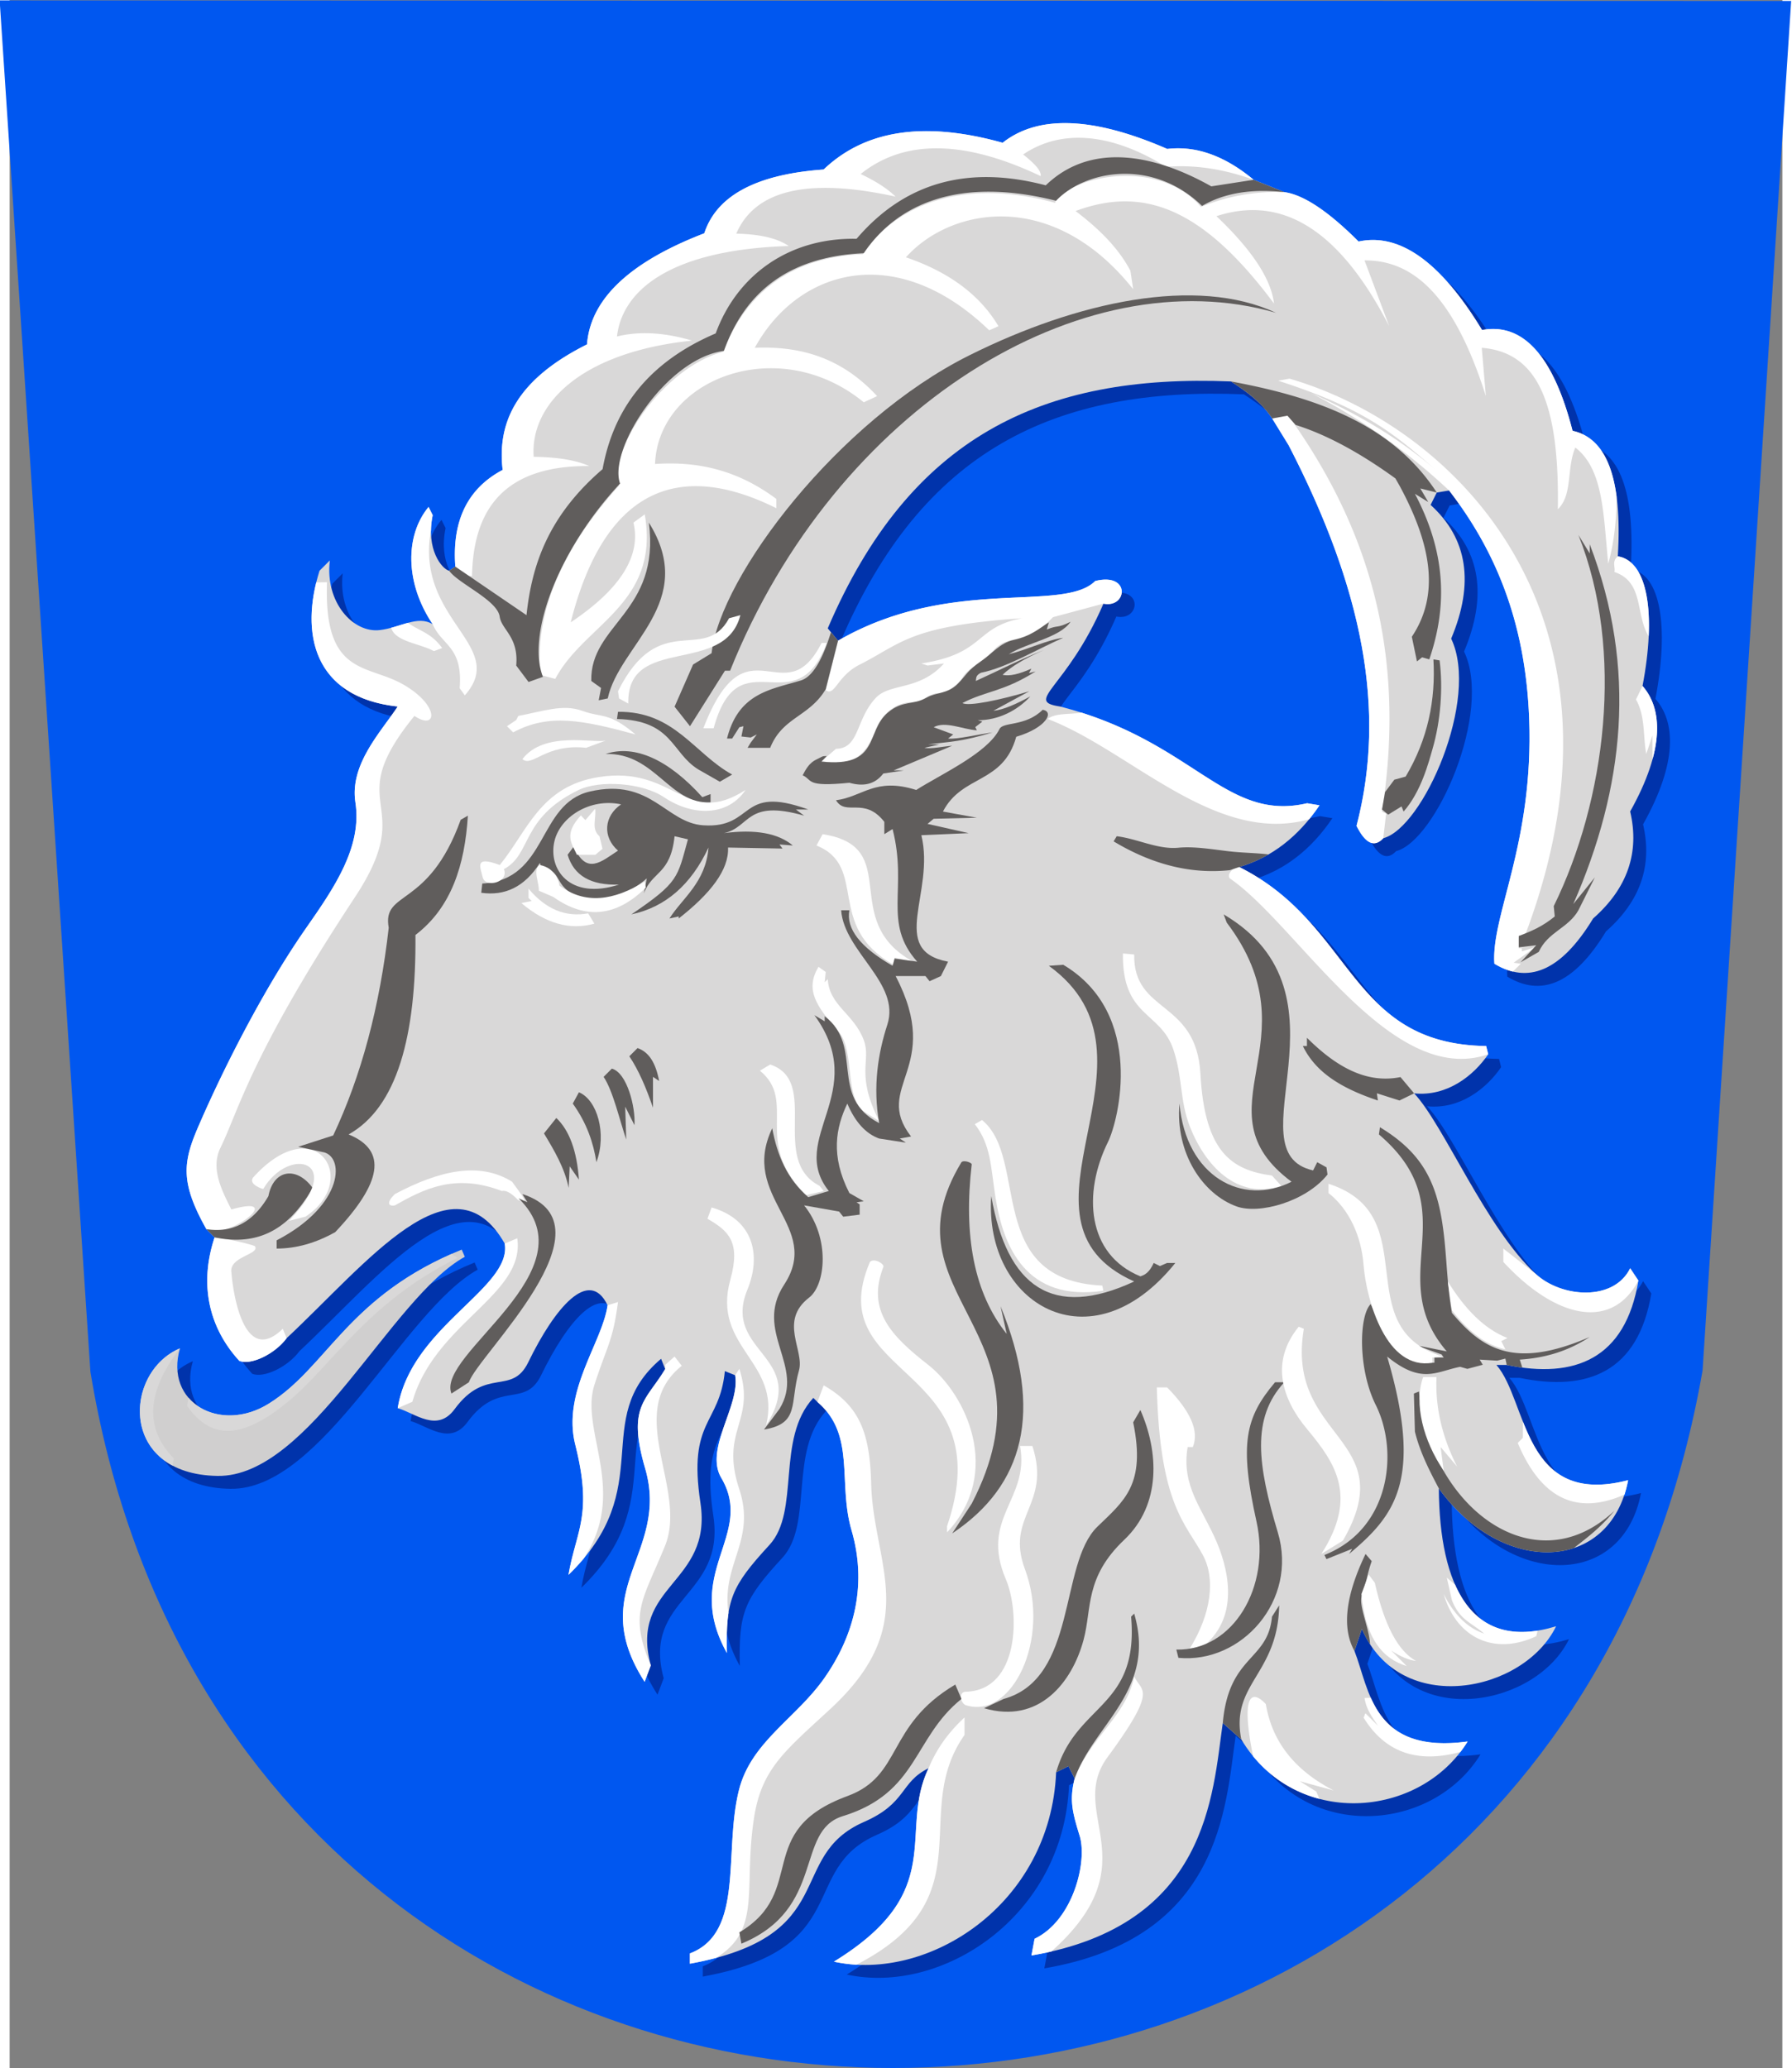 <svg xmlns="http://www.w3.org/2000/svg" xml:space="preserve" width="500" height="577" style="fill-rule:evenodd" viewBox="0 0 500 583.275" version="1.0" id="svg2"><rect x="0" y="0" width="500" height="583.275" fill="#808080" stroke="none"/><defs id="defs4"><style type="text/css" id="style6">.fil4{fill:#605d5c}.fil3{fill:#fff}.fil2{fill:#d0cfcf}.fil1{fill:#0033ab}</style></defs><path style="fill:#0057f0;stroke:#0057f0;stroke-width:2.004;fill-opacity:1;stroke-opacity:1" d="m-1.744 1.114 503.156.16-24.914 385.151c-45.644 261.421-409.923 260.723-452.72.35L-1.745 1.114z" id="path1937"/><path style="fill:#0033ab" id="path11" d="M299.961 202.914c37.722 9.672 46.427 32.692 69.64 27.276l3.482.58c-5.997 8.898-13.542 14.701-22.633 17.41 32.498 16.249 30.757 49.908 69.64 50.488l.58 2.322c-4.063 5.996-11.607 11.993-20.892 11.026 8.342 8.825 20.327 38.173 34.392 51.015 7.228 6.6 21.9 7.743 26.542-1.687l2.322 3.482c-3.674 22.152-17.99 27.76-37.141 23.793h-2.902c8.898 10.253 7.35 40.236 37.141 32.499-5.03 26.308-35.594 27.081-53.39 2.321.193 27.469 9.092 46.233 33.079 38.882-9.026 18.626-43.92 25.836-54.784.749l-2.089 6.215c4.256 10.833 5.03 29.21 31.918 25.535-13.442 21.864-48.65 24.764-63.836-.58l-5.223-4.643c-2.901 20.118-4.062 57.065-53.97 65.577l.887-4.71c10.85-5.155 14.953-21.775 12.715-29.022-2.051-6.643-2.946-10.056-1.415-16.177l-1.741-3.482-3.482 1.741c-1.586 37.37-36.118 59.218-62.676 53.39 32.499-19.924 17.99-36.367 26.695-54.55-8.172 4.001-6.01 9.803-18.223 15.149-22.225 9.728-6.175 32.135-49.095 39.982v-2.902c15.467-5.863 9.446-28.553 13.836-46.06 3.414-13.616 16.094-20.185 24.1-31.606 7.427-10.595 12.537-24.936 7.658-41.676-3.94-13.52 1.266-26.924-9.613-36.186l-1.161-1.16c-10.645 11.54-3.594 31.948-12.384 41.483-10.83 11.748-12.334 15.546-11.99 30.477-12.71-22.732 7.99-33.182-1.589-49.385-4.84-8.187 5.398-20.39 3.91-28.96l-2.901-1.16c-1.523 15.288-10.47 13.557-6.891 37.16 3.476 22.932-20.167 23.007-14.001 45.827l-1.741 4.643c-16.825-26.183 7.134-36.265.15-60.185-5.142-17.609.29-19.072 5.653-28.025l-1.16-2.902c-20.312 17.217-.58 36.174-26.115 60.935 2.182-12.634 6.922-16.803 1.904-36.732-3.775-14.995 7.629-28.76 9.122-39.291-5.187-10.806-14.884.655-22.377 16.077-4.638 9.543-11.917 1.154-20.766 13.213-4.936 6.726-11.12 1.14-16.05-.274 3.675-23.02 32.305-33.852 30.177-46.426-14.731-25.741-38.75 5.403-61.515 26.695-3.289 4.449-10.06 7.737-13.348 6.384-8.511-9.286-11.413-21.473-6.964-34.82l-2.321-2.321c-7.39-13.132-6.617-18.859-2.32-28.817 7.151-16.577 18.652-39.23 30.52-56.203 7.992-11.43 15.751-22.836 13.838-35.35-1.636-10.701 7.1-19.75 11.932-27.034-23.893-2.61-27.568-20.794-22.052-38.302l2.902-2.901c-1.415 11.86 6.624 20.556 14.126 19.636 5.826-.715 10.659-4.27 14.89-1.646-7.93-11.8-7.737-25.148-1.16-33.079l1.16 2.321c-2.011 9.75 2.683 15.244 4.643 15.67l1.74-1.161c-.966-12.96 3.483-22.052 13.348-27.276-1.55-13.154 3.674-25.341 23.794-35.4.967-12.767 11.994-23.213 33.079-31.338 3.482-10.639 14.702-16.635 33.659-17.99 11.026-10.494 27.082-14.073 50.488-7.544 10.06-7.931 25.534-7.35 46.427 1.74 8.124-.966 16.249 1.936 24.373 8.706l8.705 3.482c5.417.774 12.38 5.416 20.892 13.928 11.607-2.515 23.213 5.803 34.82 24.954 11.606-2.128 20.117 7.351 25.534 28.436 9.503 2.055 14.097 13.227 12.767 35.4 8.512 1.354 10.833 16.443 6.964 36.56 5.612 6.383 6.386 17.795-3.482 35.4 2.709 11.607-.773 21.666-10.445 30.178-9.286 15.282-18.571 18.377-27.856 12.767-.979-13.603 11.153-33.932 9.806-69.218-1.062-27.825-9.962-47.925-22.574-64.258l-3.482.58-1.74 3.483c10.445 9.479 12.38 22.053 5.803 37.721 8.127 17.023-7.93 53.39-19.151 56.292-2.515 2.708-5.03 1.547-7.544-3.482 8.51-32.692 1.74-66.931-19.151-107.36l-4.643-7.545c-2.898-4.453-7.155-7.546-11.607-10.446-53.47-2.204-90.706 15.788-113.744 69.64l2.902 3.481c31.725-18.377 63.45-7.737 72.541-16.83 10.059-2.514 9.092 7.739 2.322 6.384-10.446 24.181-22.633 27.47-12.187 29.017z" class="fil1"/><path style="fill:#0033ab" id="path13" d="M51.68 383.925c-4.444 15.328 11.398 24.137 25.083 15.585 16.642-10.4 22.165-30.304 54.383-43.427l.87 2.03c-20.863 11.51-43.764 62.218-69.759 61.803-27.867-.444-26.485-29.278-10.577-35.99z" class="fil1"/><path style="fill:#d9d8d8;fill-opacity:1" id="path15" d="M296.325 199.278c37.722 9.672 46.427 32.692 69.64 27.276l3.482.58c-5.997 8.898-13.542 14.701-22.633 17.41 32.498 16.249 30.757 49.908 69.64 50.488l.58 2.322c-4.063 5.996-11.607 11.993-20.892 11.026 8.342 8.825 20.327 38.173 34.392 51.015 7.228 6.6 21.9 7.743 26.542-1.687l2.322 3.482c-3.674 22.152-17.99 27.76-37.141 23.793h-2.902c8.898 10.253 7.35 40.236 37.141 32.499-5.03 26.308-35.594 27.081-53.39 2.321.193 27.469 9.092 46.233 33.079 38.882-9.026 18.626-43.92 25.836-54.784.749l-2.089 6.215c4.256 10.833 5.03 29.21 31.918 25.535-13.442 21.864-48.65 24.764-63.836-.58l-5.223-4.643c-2.901 20.118-4.062 57.065-53.97 65.577l.887-4.71c10.85-5.155 14.953-21.775 12.715-29.022-2.051-6.643-2.946-10.056-1.415-16.177l-1.741-3.482-3.482 1.741c-1.586 37.37-36.118 59.218-62.676 53.39 32.499-19.924 17.99-36.367 26.695-54.55-8.172 4.001-6.01 9.803-18.223 15.149-22.225 9.728-6.175 32.135-49.095 39.982v-2.902c15.467-5.863 9.446-28.553 13.836-46.06 3.414-13.616 16.094-20.185 24.1-31.606 7.427-10.595 12.537-24.936 7.658-41.676-3.94-13.52 1.266-26.924-9.613-36.186l-1.161-1.16c-10.645 11.54-3.594 31.948-12.384 41.483-10.83 11.748-12.334 15.546-11.99 30.477-12.71-22.732 7.99-33.182-1.589-49.385-4.84-8.187 5.398-20.39 3.91-28.96l-2.901-1.16c-1.523 15.288-10.47 13.557-6.891 37.16 3.476 22.932-20.167 23.007-14.001 45.827l-1.741 4.643c-16.825-26.183 7.134-36.265.15-60.185-5.142-17.609.29-19.072 5.653-28.025l-1.16-2.902c-20.312 17.217-.58 36.174-26.115 60.935 2.182-12.634 6.922-16.803 1.904-36.732-3.775-14.995 7.629-28.76 9.122-39.291-5.187-10.806-14.884.655-22.377 16.077-4.638 9.543-11.917 1.154-20.766 13.213-4.936 6.726-11.12 1.14-16.05-.274 3.675-23.02 32.305-33.852 30.177-46.426-14.731-25.741-38.75 5.403-61.515 26.695-3.289 4.449-10.06 7.737-13.348 6.384-8.511-9.286-11.413-21.473-6.964-34.82l-2.321-2.321c-7.39-13.132-6.617-18.859-2.32-28.817 7.151-16.577 18.652-39.23 30.52-56.203 7.992-11.43 15.751-22.836 13.838-35.35-1.636-10.701 7.1-19.75 11.932-27.034-23.893-2.61-27.568-20.794-22.052-38.302l2.902-2.901c-1.415 11.86 6.624 20.556 14.126 19.636 5.826-.715 10.659-4.27 14.89-1.646-7.93-11.8-7.737-25.148-1.16-33.079l1.16 2.321c-2.011 9.75 2.683 15.244 4.643 15.67l1.74-1.161c-.966-12.96 3.483-22.052 13.348-27.276-1.55-13.154 3.674-25.341 23.794-35.4.967-12.767 11.994-23.213 33.079-31.338 3.482-10.639 14.702-16.635 33.659-17.99 11.026-10.494 27.082-14.073 50.488-7.544 10.06-7.931 25.534-7.35 46.427 1.74 8.124-.966 16.249 1.936 24.373 8.706l8.705 3.482c5.417.774 12.38 5.416 20.892 13.928 11.607-2.515 23.213 5.803 34.82 24.954 11.606-2.128 20.117 7.351 25.534 28.436 9.503 2.055 14.097 13.227 12.767 35.4 8.512 1.354 10.833 16.443 6.964 36.56 5.612 6.383 6.386 17.795-3.482 35.4 2.709 11.607-.773 21.666-10.445 30.178-9.286 15.282-18.571 18.377-27.856 12.767-.979-13.603 11.153-33.932 9.806-69.218-1.062-27.825-9.962-47.925-22.574-64.258l-3.482.58-1.74 3.483c10.445 9.479 12.38 22.053 5.803 37.721 8.127 17.023-7.93 53.39-19.151 56.292-2.515 2.708-5.03 1.548-7.544-3.482 8.51-32.692 1.74-66.931-19.151-107.36l-4.643-7.545c-2.898-4.453-7.155-7.546-11.607-10.446-53.47-2.204-90.706 15.788-113.744 69.64l2.902 3.481c31.725-18.377 63.45-7.737 72.541-16.83 10.059-2.514 9.092 7.739 2.322 6.385-10.446 24.18-22.633 27.469-12.187 29.016z" class="fil2"/><path style="fill:#fff" id="path17" d="M302.261 200.977c32.782 10.405 41.761 30.696 63.704 25.576l3.482.58a53.314 53.314 0 0 1-2.924 3.945c-26.404 7.394-50.487-19.435-73.7-28.282 1.986-1.766 6.292-1.213 9.438-1.819zm44.554 43.566c32.498 16.25 30.757 49.909 69.64 50.489l.58 2.321c-27.484 9.567-53.806-36.55-72.878-49.604-.855-1.068.611-3.007 2.658-3.206zM459.399 361.19l-2.322-3.482c-4.642 9.43-19.314 8.288-26.542 1.688l-9.233-7.238v3.77c14.663 15.893 30.491 19.531 38.097 5.262zm-3.906 60.343a37.256 37.256 0 0 0 1.004-4.05c-19.084 4.956-25.308-5.568-29.656-16.468l-.028 4.507-1.45 1.45c6.563 15.681 16.606 20.534 30.13 14.561zm-24.53 38.385c-11.583 1.852-19.016-3.343-23.265-12.947l-2.347-2.006 1.45 6.38c2.223 5.662 5.51 6.277 9.281 9.571.235-.322-6.413-.948-11.6-11.31 3.518 12.191 14.075 17.486 26.101 11.89m-46.657 17.382c3.572 7.964 10.08 14.66 27.305 12.306a34.738 34.738 0 0 1-2.03 2.949c-12.207 3.331-21.321.09-27.341-9.725.386-.387.193-.774.58-1.16l3.48 3.48c-2.03-2.997-3.287-4.834-3.77-7.83l1.776-.02zm-33.22 16.443c5.134 6.273 11.722 10.217 18.738 12.057l-.925-2.089-4.64-2.9 9.57 2.61c-11.722-6.066-17.474-14.428-19.141-24.362-3.521-3.806-7.332-3.841-3.603 14.684zm-50.317 6.309c-1.53 6.12-.636 9.534 1.415 16.176 2.238 7.247-1.865 23.867-12.715 29.023l-.887 4.71a98.888 98.888 0 0 0 5.628-1.126c28.146-25.157 4.11-38.847 15.837-54.807 14.534-19.78 9.431-18.371 7.518-22.799-2.119 11.058-12.358 17.185-16.796 28.823zm-41.204-2.902c-8.705 18.184 5.804 34.626-26.695 54.551 2.075.455 4.198.742 6.351.865 36.846-18.992 14.817-42.624 30.49-64.806v-4.93c-4.058 3.758-7.634 8.24-10.146 14.32m-59.937 53.496a95.503 95.503 0 0 1-7.38 1.635v-2.901c15.466-5.863 9.445-28.553 13.835-46.06 3.414-13.616 16.094-20.185 24.1-31.607 7.427-10.594 12.537-24.936 7.658-41.675-3.94-13.52 1.266-26.925-9.614-36.186l1.752-4.7c10.022 5.734 13.04 13.293 13.395 27.679.562 22.742 14.525 39.537-11.538 63.625-12.89 11.915-19.4 16.884-21.522 30.837-3.023 19.882 2.29 31.377-10.686 39.353zm3.512-97.313c-.481 3.074-.554 6.653-.447 11.319-12.71-22.733 7.99-33.183-1.589-49.386-4.84-8.186 5.398-20.39 3.91-28.959l1.183-1.794c4.727 14.881-5.548 17.166-.03 33.914 4.823 14.641-5.112 21.047-3.027 34.906zm-21.92 14.8-1.74 4.643c-16.825-26.182 7.134-36.265.15-60.185-5.142-17.609.29-19.072 5.653-28.025l.032-1.214 2.61-2.32 2.03 2.61c-16.459 13.233 1.819 34.736-4.74 50.827-6.266 15.369-10.241 18.952-3.994 33.665zm-12.186-101.557c-1.493 10.53-12.897 24.296-9.122 39.291 5.018 19.93.278 24.098-1.904 36.732a61.481 61.481 0 0 0 4.278-4.576c12.645-19.167-1.142-35.987 3.03-48.984 3.582-11.155 5.145-12.072 6.658-23.378l-2.94.915zm-59.194 29.016c3.676-23.02 32.306-33.852 30.178-46.426l3.534-1.487c2.32 15.952-23.202 23.782-29.582 46.114l-4.13 1.8zm-31.337-19.731c-3.289 4.449-10.06 7.737-13.348 6.384-8.511-9.286-11.413-21.473-6.964-34.82 3.69.332 11.18 2.172 11.395 2.52 1.407 2.27-7.304 2.912-6.66 7.305.484 6.187 3.577 26.585 14.501 15.951l1.076 2.66zm309.315-141.02c-2.515 2.708-5.03 1.547-7.545-3.482 8.511-32.692 1.74-66.931-19.15-107.361l-4.643-7.544 4.588-.792c21.32 29.774 33.694 64.867 26.392 111.658l1.16.58-.802 6.94zM403.03 133.19c-12.217-10.475-19.965-17.656-45.243-25.812l3.19-.58c46.588 13.526 100.247 66.69 66.705 156.321l-2.03 1.45v2.9h.87v.87l3.77-1.16-6.09 4.35 2.03.29-2.235 2.212c-1.74-.416-3.482-1.162-5.223-2.214-.978-13.603 11.154-33.932 9.807-69.218-1.063-27.825-9.963-47.925-22.574-64.258-12.98-12.145-25.96-20.75-38.94-27.483 11.719 5.329 23.461 11.553 35.963 22.331zm60.356 80.957c2.601-9.52 1.03-16.286-2.828-20.674l-1.844 3.812c2.707 4.833 1.933 10.247 2.9 15.37l1.74-5.22.032 6.712zm-9.792-57.235c6.383 1.016 9.285 9.757 8.705 22.552-3.805-6.047-1.23-15.285-9.675-18.142.323-1.47-.803-2.94.97-4.41zM359.582 54.194c5.416.774 12.38 5.417 20.892 13.928 11.606-2.514 23.213 5.804 34.82 24.954 11.606-2.127 20.117 7.352 25.534 28.437 6.681 1.445 10.936 7.397 12.411 18.511-.011 7.1-.796 13.426-2.355 18.978-1.377-13.97-1.33-26.633-9.28-32.772-2.514 5.8-.677 13.34-4.93 17.4.482-30.258-5.802-44.275-21.462-45.532l1.16 13.63c-9.233-29.295-21.123-38.382-34.223-38.282l6.96 18.561c-12.978-25.208-28.784-37.533-48.723-31.032 9.402 8.942 15.347 17.257 16.241 24.652-19.492-26.138-36.192-33.51-55.974-26.102 6.506 4.934 12.045 10.353 15.457 16.834l.784 5.207c-22.672-28.524-51.48-23.109-64.094-8.99 12.18 4.157 20.881 10.634 26.102 19.431l-2.61 1.16c-26.175-25.256-53.872-17.377-66.125 4.93 12.52-.532 24.314 2.561 34.512 13.632l-3.77 1.74c-24.027-19.725-57.96-6.675-58.874 17.401 11.407-.774 22.815 1.353 34.222 9.86v2.61c-27.355-13.616-48.438-5.721-58.004 32.193 14.018-9.377 19.915-18.754 17.691-28.132l3.19-2.32c4.35 25.329-17.11 30.936-25.231 46.403l-4.35-1.16c-1.018-15.757 4.009-32.964 22.33-53.364-2.923-10.754 12.98-33.52 29.293-37.702 6.78-17.05 19.517-26.742 39.443-27.552 9.377-13.897 28.036-21.68 54.234-14.501 3.43-7.075 28.757-13.24 41.183 1.16 6.724-2.792 14.5-4.472 23.546-4.17zM130.41 162.482c.325-15.838 6.41-31.262 33.062-31.032-3.673-1.643-8.894-2.513-15.66-2.61-1.064-14.55 12.857-29.437 44.662-32.772-7.83-2.32-14.887-2.707-21.171-1.16 1.38-12.324 13.923-24.428 48.433-25.522-3.625-2.466-8.845-3.336-14.79-3.48 5.316-12.375 20.301-15.855 44.953-10.441-2.2-2.127-5.341-4.254-9.861-6.38 12.278-9.861 29.196-9.668 50.754.58.29-1.257-1.354-3.288-4.93-6.091 10.971-7.468 25.279-5.873 40.312 3.48 7.509-.593 15.646.385 24.702 3.659-8.125-6.77-16.25-9.673-24.374-8.705-20.892-9.092-36.367-9.672-46.426-1.741-23.407-6.529-39.462-2.95-50.489 7.544-18.957 1.354-30.177 7.35-33.66 17.99-21.084 8.125-32.11 18.57-33.078 31.338-20.12 10.059-25.343 22.246-23.793 35.4-9.866 5.223-14.315 14.315-13.348 27.275-.173 2.63 4.005 2.65 4.702 2.669m-11.085 13.58c-7.931-11.8-7.738-25.147-1.161-33.078l1.16 2.321a23.037 23.037 0 0 0-.487 4.256c-4.65 25.382 22.023 32.492 9.543 46.563l-1.45-2.03c.945-11.81-5.07-12.02-7.605-18.031zm2.674 6.721c-3.212-4.403-6.424-4.745-9.637-7.118-1.506.404-3.087.956-4.752 1.401 1.123 3.936 8.046 4.392 12.069 6.587l2.32-.87m-11.243 10.136c-10.053-5.627-22.193-2.328-21.24-28.697l-3.033.039c-4.054 16.433.576 32.568 22.976 35.015-4.833 7.284-13.569 16.332-11.933 27.033 1.914 12.515-5.846 23.921-13.837 35.35-11.868 16.974-23.37 39.627-30.521 56.203-4.297 9.96-5.07 15.686 2.32 28.817 5.833 3.372 22.976-10.077 7.057-5.544-2.712-5.33-5.926-11.603-3.089-17.39 5.143-10.49 8.472-25.997 37.968-70.738 18.251-27.685-4.586-24.857 16.744-51.083 6.534 4.361 7.168-3.082-3.412-9.005m197.756-22.66c6.77 1.354 7.737-8.898-2.322-6.383-9.091 9.092-40.816-1.548-72.54 16.83l-3.473 13.968c2.567 1.85 3.22-4.005 9.487-7.165 11.964-6.035 14.034-10.96 45.907-13.137-13.534 2.514-10.247 9.958-28.422 12.761l1.74.58 4.64-.58c-6.906 7.737-15.166 5.461-19.155 9.639-5.831 6.105-4.58 14.318-11.297 14.433l-4.06 3.48c6.131.915 11.66.98 15.193-8.742.803-2.21 3.966-8.02 10.954-7.919 2.162.031 4.42-2.684 6.9-2.488 1.758.138 5.507-2.4 6.692-4.43 1.578-2.703 6.078-4.713 8.801-7.71 4.497-4.95 8.745-.9 16.715-9.314l14.24-3.823z" class="fil3"/><path style="fill:#fff" id="path19" d="m254.83 271.241-5.221-1.16-.29 2.03c-19.432-10.924-6.96-27.648-21.752-33.642l1.74-3.19c23.009 3.576 4.254 24.265 25.522 35.962z" class="fil3"/><path style="fill:#fff" id="path21" d="m245.26 316.195-3.771-2.32c-6.423-3.994-2.798-17.366-7.767-23.006-6.248-7.092-9.435-11.76-5.574-18.177l2.03 1.45-.29 2.9.87-.87c.399 7.504 7.469 9.788 10.187 17.293 2.115 5.836-2.44 9.353 4.314 22.73z" class="fil3"/><path style="fill:#fff" id="path23" d="M224.667 337.076c-15.37-14.888-2.32-26.295-13.05-35.093l2.9-1.74c14.21 4.737-.29 26.876 13.92 34.223l1.16 1.45-4.93 1.16z" class="fil3"/><path style="fill:#fff" id="path25" d="M213.356 402.041c4.413-18.054-15.424-21.904-10.077-41.11 2.996-10.764-.59-13.776-6.454-17.184l1.16-3.19c12.168 3.503 13.925 13.889 10.111 23.162-7.342 17.851 17.733 18.7 5.26 38.322z" class="fil3"/><path style="fill:#605d5c" id="path27" d="m212.776 403.201 4.35-5.8c7.44-12.068-7.407-21.758 1.338-35.087 10.835-16.515-12.739-24.58-3.368-44.09 1.353 7.494 4.156 14.26 10.151 19.432l5.8-1.74c-11.794-14.791 11.795-27.842-4.06-49.593l2.9 1.74v-1.45c11.215 8.604.967 22.718 15.372 30.162-1.845-10.318-.298-19.796 2.297-27.765 3.814-11.716-12.166-20.547-13.028-32.27h2.32c-.967 5.22 3.093 10.441 12.18 15.661l.58-2.03 6.381.87c-9.86-11.02-2.61-20.591-6.96-37.412l-2.32 1.45v-3.48c-5.704-7.251-10.828-1.45-13.631-6.09 7.54-.967 11.02-6.575 22.621-2.901 7.06-4.477 20.113-10.385 23.5-17.202 1.04-2.09 7.343-.617 12.173-5.42 3.315.509 1.12 5.078-7.457 7.617-3.702 13.412-15.234 10.583-20.675 21.095l9.57 1.74-12.18.29-1.74 1.45 11.6 2.61-13.34.58c3.963 16.242-9.475 32.483 7.54 35.673l-2.03 4.06-3.19 1.45-1.16-1.45h-8.411c13.63 26.103-6.67 31.033 4.35 45.244l-3.19.58 1.74 1.16-7.54-1.16c-3.77-1.353-6.768-4.64-8.991-9.86-3.191 6.718-4.835 14.645.58 25.231l4.06 2.32-2.03.29.87.58v2.9l-4.64.58-1.16-1.45-9.861-1.74c7.442 9.245 6.04 22.43 1.422 25.994-8.64 6.667-1.253 14.862-2.876 20.584-2.63 9.27.302 14.961-9.857 16.647z" class="fil4"/><path style="fill:#605d5c" id="path29" d="M133.31 249.2c18.628-1.015 15.458-22.529 30.362-25.957 17.243-3.966 21.372 8.838 31.972 9.533 14.66.96 9.922-11.613 29.603-4.458h-3.48l2.32 1.74c-16.531-4.736-15.081 3.288-22.622 4.931 8.797-1.16 15.274 0 19.432 3.48l-3.77-.29.87 1.16-15.372-.29c.29 6.26-4.93 12.979-13.92 20.012v-.58l-2.61.58c3.673-5.8 10.246-10.15 11.02-20.012-4.93 10.538-12.181 16.821-21.752 18.852 13.438-9.088 12.955-10.344 15.952-21.172l-3.77-.87c-1.144 10.874-6.348 9.856-8.652 16.09l.82-4.2c-4.775 4.211-11.483 6.898-17.173 5.62-9.919-2.228-5.862-8.115-12.408-8.23l-.58-1.74c-4.315 6.792-9.898 9.354-16.532 8.411l.29-2.61zm38.573.29c-14.072 4.54-20.08-4.494-18.211-12.276 1.648-6.867 10.106-12.212 18.791-10.346-4.834 3.288-5.317 9.185-.87 13.051-4.737 3.094-8.894 7.058-12.47-1.16l-1.741 2.32c1.74 5.898 6.574 8.701 14.501 8.411z" class="fil4"/><path style="fill:#fff" id="path31" d="M163.183 257.61c-6.38 1.16-11.987-1.16-16.82-6.96v2.61l.87.87-2.901.58c6.864 5.8 13.728 7.733 20.591 5.8l-1.74-2.9z" class="fil3"/><path style="fill:#fff" id="path33" d="M149.552 243.98c-2.126 1.256-.193 4.833-.29 7.25l4.06 1.74c9.088 6.477 17.788 5.607 26.102-2.61l-.29-1.74c-8.749 5.461-16.87 6.525-24.071 1.16-.097-1.354-1.354-5.028-5.51-5.8z" class="fil3"/><path style="fill:#fff" id="path35" d="M207.556 222.808c-16.892 10.888-19.852-7.013-41.361-3.645-16.581 2.596-20.144 15.293-27.954 24.817-7.202-2.707-5.53.43-4.821 3.443.737 3.13 7.528 1.439 5.981-2.283 7.974-4.243 4.638-14.288 21.023-22.3 5.871-2.872 17.947-2.153 24.181 2.039 7.945 5.341 17.9 5.475 22.951-2.07z" class="fil3"/><path style="fill:#fff" id="path37" d="M159.992 241.08c-1.364-3.122-3.888-5.662 1.129-11.103l1.269 1.336 2.75-3.201c.412 2.582-1.208 5.745 1.233 7.747l.843 3.54-2.035 1.706-5.189-.026z" class="fil3"/><path style="fill:#605d5c" id="path39" d="M203.786 218.457c-10.73-5.897-16.24-17.884-32.192-17.691l-.29 2.03c15.758.387 15.274 9.474 22.912 14.21l6.09 3.481 3.48-2.03z" class="fil4"/><path style="fill:#605d5c" id="path41" d="M168.113 212.657c8.169-2.756 17.74 1.593 27.262 12.181l2.32-.87v2.32c-11.6.677-15.66-14.018-29.582-13.63z" class="fil4"/><path style="fill:#fff" id="path43" d="M144.621 214.107c6.155-7.987 19.924-4.439 23.492-5.22l-5.51 2.03c-11.505-1.257-15.178 5.607-17.982 3.19z" class="fil3"/><path style="fill:#605d5c" id="path45" d="m191.895 204.826-4.35-5.51 5.22-11.891 5.22-3.19c2.452-21.81 35.692-65.541 72.65-83.992 30.506-15.231 64.136-22.464 86.572-12.005-54.466-15.83-124.187 26.561-154 100.927h-1.45l-9.862 15.66z" class="fil4"/><path style="fill:#fff" id="path47" d="M176.524 207.147c-14.984-4.06-24.458-5.993-34.512-.58l-1.74-1.74 2.61-1.74.58-1.16c7.083-1.332 12.604-3.408 17.985-1.455 5.692 2.066 7.516.267 15.077 6.675z" class="fil3"/><path style="fill:#fff" id="path49" d="M206.106 173.504c-4.447 17.305-32.096 5.317-31.612 24.942l-2.61-1.45-.29-2.03c11.612-23.353 24.328-7.608 31.322-20.592l3.19-.87z" class="fil3"/><path style="fill:#605d5c" id="path51" d="M346.814 244.543a38.169 38.169 0 0 0 8.26-3.555c-3.707-.444-7.204-.429-10.966-.859-4.837-.552-9.924-1.461-14.459-1.027-5.804.557-11.597-2.549-17.395-3.244l-.87 1.45c10.924 6.574 21.848 9.28 32.772 8.121l2.658-.886zm-115.158-66.229 1.994 2.393-3.472 13.678c-4.64 7.83-12.181 7.83-15.661 16.532h-6.38l.87-1.45 1.74-2.32-1.74.87-2.61-.29.58-2.9-1.16.29-2.031 3.19h-1.45c3.269-12.95 12.448-13.82 20.838-16.388 4.184-1.281 6.917-8.573 8.482-13.605zM356.1 118.031c-2.898-4.452-7.155-7.546-11.606-10.446 24.759 4.596 45.65 12.335 58.033 31.338l-4.642-1.158 2.246 3.837-3.77-2.32c9.62 18.175 8.557 33.45 4.06 46.693l-2.03-.58-1.45 1.16-1.45-6.96c7.782-11.625 5.751-25.595-3.48-42.634l-1.16-2.03c-10.151-7.347-19.53-12.374-28.133-15.081l-2.32-2.61-4.298.791zm-230.39 41.784-1.742 1.16c2.561 3.622 13.591 8.268 14.251 12.945.524 3.712 5.397 5.684 4.663 13.795l3.48 4.64 4.06-1.45c-4.688-12.024 4.496-36.022 21.752-54.524-3.434-9.62 13-35.238 29.292-37.413 5.897-16.434 18.078-26.584 39.443-27.552 9.279-13.73 26.583-21.753 54.234-14.79 8.261-8.64 27.207-12.077 41.183 1.45 6.205-3.614 13.957-4.907 23.256-3.88l-8.705-3.483-11.94 1.852c-16.485-9.283-34.177-12.377-46.694-.29-22.042-5.8-39.83-.773-53.364 15.081-19.045-.386-33.739 10.248-39.733 26.682-19.262 8.242-28.881 21.534-31.902 38.283-15.43 13.268-19.97 27.141-21.462 41.183l-20.073-13.689zm-67.9 189.187-2.32-2.321c7.379 1.148 13.211-1.957 17.497-9.315 1.45-7.541 7.927-8.508 12.47-2.32-7.523 13.304-17.029 16.12-27.646 13.956zm242.578 152.626-1.741-3.482-3.482 1.741c5.6-19.565 23.38-17.958 21.149-43.903l.87-.87c6.292 21.595-11.198 31.01-16.796 46.514zm47.006-11.026-5.223-4.643c1.725-19.272 12.731-17.373 13.876-29.975l2.03-3.19c-.37 19.563-13.792 22.015-10.683 37.808zm35.045-52.31c-5.683 11.826-6.725 20.944-3.127 27.356l2.089-6.216a29.624 29.624 0 0 0 2.306 4.33c-.237-4.736-3.367-11.095-2.287-13.814 1.176-2.958 1.421-5.953 2.759-9.625l-1.74-2.03zm58.757-1.67c-11.66 3.874-27.246-1.732-38.09-16.82-2.829-5.34-5.368-10.391-6.746-16.022l-.29-10.73 1.45-.58c2.706 31.611 32.095 55.296 55.104 33.642-3.81 4.663-7.329 7.296-11.428 10.51zm-18.94-51.64c1.497.31 2.964.561 4.398.751l-.712-2.254c6.573-.435 13.147-2.079 19.721-6.38-21.343 9.244-30.322 3.37-38.859-6.801-1.723-10.007-1.364-17.802-3.007-27.078-2.057-11.61-6.766-18.896-17.298-25.286l-.29 2.03c25.232 21.558.87 39.926 19.141 61.195l-8.7-1.74 7.25 2.61.58.87h-2.61v1.45c-12.374.58-14.308-8.99-17.981-16.531-3.303 3.256-3.646 18.292 1.429 28.454 6.554 13.127 4.1 35.003-14.48 42.31l.58 1.16 7.25-2.9-.87 1.45c12.846-10.768 21.02-20.721 10.731-55.683 9.764 7.927 13.728 4.253 20.592 2.9l2.03.58 4.35-1.16-.87-1.45 4.93.29 2.32-.58.376 1.793zm-26.114-76.603-3.854-4.59c-9.664 1.96-18.264-2.992-26.38-11.087v2.32h-1.16c3.577 7.349 10.633 11.853 21.171 15.371l-.29-2.03 6.38 2.03 4.133-2.014z" class="fil4"/><path style="fill:#605d5c" id="path53" d="M223.676 218.663c1.987-3.988 3.403-4.137 4.771-4.899 1.095-.61 1.015-.47 2.02-.527l-1.497 1.571c16.611 1.708 12.347-8.385 18.697-13.797 4.212-3.59 7.134-2.023 11.035-4.278 2.59-1.498 5.87-.987 8.673-3.819 2.745-2.772 2.414-3.511 6.912-6.627 2.769-1.918 5.115-4.943 8.767-5.75 5.11-1.127 7.59-3.477 10.058-5.003l-.58 2.03c3.334-1.408 2.698-.198 6.708-2.199-3.026 4.518-12.302 5.91-17.438 9.16 5.039-1.209 11.007-4.107 15.37-4.64-7.53 3.287-16.006 8.432-23.2 9.86-1.566.775-1.328 1.548-1.451 2.32 6.38-2.9 12.676-6.138 19.141-8.7-5.33 2.32-9.198 4.64-11.6 6.96 1.893.466 4.65-.178 8.12-1.74l-.663 1.266 1.871-.48c-9.137 5.788-14.105 5.492-20.64 8.917 1.548 1.047 10.773-.877 18.852-3.322l-10.15 5.51c2.944-.282 6.593-1.974 10.44-4.06-3.681 4.02-9.105 6.753-14.813 6.718l1.273.392-1.987 1.544.446.917c-4.06-.29-8.965-2.692-12.18-.87l5.51 2.03-1.45 1.16c2.58.264 8.37-1.16 12.555-1.74-8.433 2.55-11.713 2.65-18.203 3.343l3.187.07-4.21.937c1.85.398 5.22-.387 7.83-.58l-16.53 6.96h2.9l-5.8.87c-2.452 3.21-5.77 3.68-9.571 2.61-12.5 1.238-10.218-.733-13.173-2.114z" class="fil4"/><path style="fill:#605d5c" id="path55" d="m168.693 196.996-2.547.52.664-3.475-2.757-1.975c-.387-16.048 19.528-19.335 16.241-44.664 14.048 22.487-8.404 34.47-11.6 49.594z" class="fil4"/><path style="fill:#fff" id="path57" d="M198.565 205.406c7.154-26.295 23.008-.386 31.903-24.072h-1.45c-10.538 20.785-21.076-7.734-33.353 24.072h2.9z" class="fil3"/><path style="fill:#605d5c" id="path59" d="M342.416 257.9c38.283 22.622 2.03 66.995 25.232 72.215l1.16-2.32 2.61 1.45.29 2.03c-6.013 7.568-19.181 11.332-25.655 8.992-9.372-3.388-17.304-14.797-16.108-29.003 1.837 20.616 17.788 29.074 31.613 22.042-27.262-20.302 6.96-39.733-18.272-73.086l-.87-2.32z" class="fil4"/><path style="fill:#fff" id="path61" d="M313.994 268.921c-.196 18.156 10.621 16.199 14.26 27.16 2.636 7.938 1.752 14.294 4.636 21.679 4.217 10.793 13.19 20.818 25.768 16.706l-2.61-2.9c-11.323-1.54-18.98-6.52-20.183-28.675-1.141-21.017-18.962-16.872-18.68-33.68l-3.19-.29z" class="fil3"/><path style="fill:#605d5c" id="path63" d="M297.172 272.111c23.215 13.828 15.611 43.922 12.616 49.98-7.11 14.386-6.01 31.718 9.136 37.896 1.256-.383 2.513-1.058 3.77-3.77l1.74.87 2.03-.87h2.32c-23.975 29.85-54.04 11.317-51.913-18.851 4.447 25.63 17.304 34.79 40.313 24.072-39.057-17.498 11.794-63.129-24.072-89.037l4.06-.29z" class="fil4"/><path style="fill:#fff" id="path65" d="M274.261 315.905c13.341 10.827.58 45.147 33.933 46.693l.29 1.45c-21.778 3.222-28.2-12.364-30.41-26.231-1.381-8.664-1.217-14.757-5.843-20.752l2.03-1.16z" class="fil3"/><path style="fill:#605d5c" id="path67" d="m271.361 424.082-5.51 8.41c20.277-13.497 25.836-34.354 13.63-64.094l1.741 7.83c-9.27-11.564-12.193-27.78-9.86-47.853-.097-.483-2.224-1.257-2.9-.58-22.816 37.606 28.035 47.66 2.9 96.287z" class="fil4"/><path style="fill:#fff" id="path69" d="M242.648 355.927c-14.21 33.256 37.413 28.519 21.752 74.536v1.74c15.818-16.892 5.314-38.96-5.38-47.3-10.507-8.194-17.294-15.386-12.601-27.526.483-.773-2.514-2.707-3.77-1.45z" class="fil3"/><path style="fill:#fff" id="path71" d="M269.62 480.927c13.024 4.242 24.135-18.561 16.744-38.35-5.607-15.01 7.515-18.014 2.108-34.735h-3.48c2.764 15.128-11.435 20.23-4.009 37.593 4.017 9.39 3.83 31.37-11.363 31.722-2.03.097-1.45 3.094 0 3.77z" class="fil3"/><path style="fill:#605d5c" id="path73" d="m205.816 545.021.58 3.19c23.89-9.896 15.02-31.79 28.592-35.969 21.313-6.564 19.772-22.074 33.473-33.056l-1.74-4.06c-19.613 11.643-14.766 25.71-30.417 31.45-26.739 9.807-10.948 26.79-30.488 38.445z" class="fil4"/><path style="fill:#605d5c" id="path75" d="m280.351 479.186-5.51 2.61c15.459 4.556 24.817-7.224 28.053-19.243 2.404-8.924.266-17.615 11.512-28.287 10.503-9.966 9.666-24.903 4.518-36.576l-2.03 3.48c3.639 17.61-2.544 22.107-10.101 29.44-10.847 10.525-5.556 42.821-26.442 48.576z" class="fil4"/><path style="fill:#fff" id="path77" d="M323.564 391.31c.846 33.292 8.17 38.32 13.01 47.336 3.55 6.61 2.397 16.469-3.73 26.33l3.771-.58c9.57-7.686 7.83-19.988 3.879-29.366-3.951-9.377-10.114-15.83-8.23-26.899h1.451c1.837-4.447-.58-10.054-7.25-16.821h-2.9z" class="fil3"/><path style="fill:#605d5c" id="path79" d="M356.917 389.86c-8.452 9.995-10.095 17.404-5.238 39.287 4.098 18.458-6.607 36.47-22.604 36.119l.58 2.32c17.746 1.722 33.804-16.124 28.042-35.362-5.633-18.81-7.601-32.171 1.83-42.364h-2.61z" class="fil4"/><path style="fill:#fff" id="path81" d="M365.037 374.78c-5.317 31.225 27.939 30.548 11.021 59.743l-6.09 3.77c10.318-16.15 4.117-25.471-4.026-35.22-7.024-8.41-10.502-18.9-2.355-28.874l1.45.58z" class="fil3"/><path style="fill:#fff" id="path83" d="M371.998 336.496c5.928 4.686 9.246 12.29 9.866 20.166.813 10.35 6.546 29.96 19.426 27.688v-1.45l2.9-.29c-27.068-8.315-4.543-39.83-32.192-48.724v2.61z" class="fil3"/><path style="fill:#fff" id="path85" d="M402.45 388.41h-3.77c-2.66 7.435.035 17.993 5.8 26.392l-.87-6.67 4.64 5.51c-4.254-8.411-6.187-16.822-5.8-25.232z" class="fil3"/><path style="fill:#fff" id="path87" d="m405.64 361.438 1.16 8.12c5.027 6.478 10.054 9.958 15.081 11.021l-1.16-2.32 1.74-.87c-6.417-2.484-11.951-8.055-16.82-15.951z" class="fil3"/><path style="fill:#fff" id="path89" d="M385.05 446.414c2.688 12.06 6.591 19.262 11.6 22.042-1.933-.194-4.254-1.161-6.96-2.9l4.35 4.35c-6.624-2.03-11.554-7.443-12.761-20.302l2.03-5.51 1.74 2.32z" class="fil3"/><path style="fill:#605d5c" id="path91" d="M177.104 295.603c3.287 1.16 5.124 4.253 6.09 9.28l-1.74-1.16v8.701c-1.887-5.516-4.02-10.555-6.67-14.5l2.32-2.321z" class="fil4"/><path style="fill:#605d5c" id="path93" d="M169.853 301.403c4.302 1.16 6.719 10.923 6.38 15.951l-2.61-5.22.29 9.28c-1.887-5.516-3.73-13.745-6.38-17.69l2.32-2.32z" class="fil4"/><path style="fill:#605d5c" id="path95" d="m160.572 308.074-1.74 3.19c3.964 5.51 5.8 11.02 6.67 16.531 2.997-8.12.194-17.595-4.93-19.72z" class="fil4"/><path style="fill:#605d5c" id="path97" d="m154.192 315.324-3.48 4.35c2.9 4.834 5.8 9.668 6.96 15.371l.29-6.09 2.61 3.77c-.58-8.12-2.707-13.92-6.38-17.401z" class="fil4"/><path style="fill:#fff" id="path99" d="m78.787 344.327 4.64-1.16c15.758-10.344 2.804-30.549-14.791-11.02-1.353 1.933 2.804 3.286 2.9 3.19 7.348-12.375 23.686-7.928 7.25 8.99z" class="fil3"/><path style="fill:#605d5c" id="path101" d="M75.306 352.157c5.51 0 11.021-1.546 16.532-4.64 13.05-13.825 14.887-23.008 3.77-27.552 13.679-7.661 19.093-27.72 18.851-56.264 10.152-7.733 13.922-19.72 14.791-33.643l-2.03 1.16c-9.087 25.232-22.235 19.722-20.301 30.452-2.514 22.236-7.734 41.764-15.661 58.585l-9.861 3.19 6.67 1.45c6.477.774 6.574 14.888-12.76 24.942v2.32z" class="fil4"/><path style="fill:#605d5c" id="path103" d="M393.75 219.037c6.308-10.61 8.483-21.679 7.83-33.062l1.741.29c1.004 7.792.293 17.1-1.978 24.921-1.075 3.705-3.167 12.028-8.173 17.712l-.58-1.45-3.77 2.32-1.74-1.45.87-4.93 2.61-3.48 3.19-.87z" class="fil4"/><path style="fill:#fff" id="path105" d="M143.461 338.526c-1.933-2.03-3.48-2.9-4.64-2.61-13.272-5.083-22.02-.537-30.162 4.06-2.03.387-2.32-.966 0-3.19 12.374-6.575 23.782-9.282 33.062-3.48 6.176 8.283 2.76 5.147 1.74 5.22z" class="fil3"/><path style="fill:#605d5c" id="path107" d="M144.621 336.786c26.876 8.7-12.664 45.533-15.08 53.074l-4.931 3.19c-4.42-11.106 39.883-34.684 18.932-55.07l2.5 1.116-1.42-2.31z" class="fil4"/><path style="fill:#605d5c" id="path109" d="M435.803 258.48c-3.383 2.807-6.766 4.256-10.15 5.51v3.19l4.93-.58-4.411 4.798 5.117-2.917c2.568-5.654 8.326-6.668 11.185-11.741l4.64-9.28-6.09 7.54c14.38-32.767 18.102-66.42 4.64-101.507v2.61l-3.19-5.22c13.099 32.82 7.685 74.874-6.96 104.698l.29 2.9z" class="fil4"/><path style="fill:#d0cfcf" id="path111" d="M48.044 380.29c-4.444 15.327 11.398 24.136 25.083 15.584 16.642-10.4 22.165-30.304 54.383-43.427l.87 2.03c-20.863 11.51-43.764 62.218-69.759 61.803-27.867-.444-26.485-29.278-10.577-35.99z" class="fil2"/><path style="fill:#d9d8d8;fill-opacity:1" id="path113" d="M124.567 353.697c-29.63 13.108-35.318 32.104-51.44 42.177-8.552 5.345-17.949 3.908-22.708-1.663l-.344 2.32c7.36 10.609 16.781 8.388 28.44-1.183 12.41-10.19 22.212-27.9 47.836-40.58l-1.784-1.071zM48.045 380.29c-12.926 5.454-16.262 25.512-2.11 33.08l.37-2.047c-8.314-8.411-7.734-18.755 1.74-31.033z" class="fil3"/></svg>
